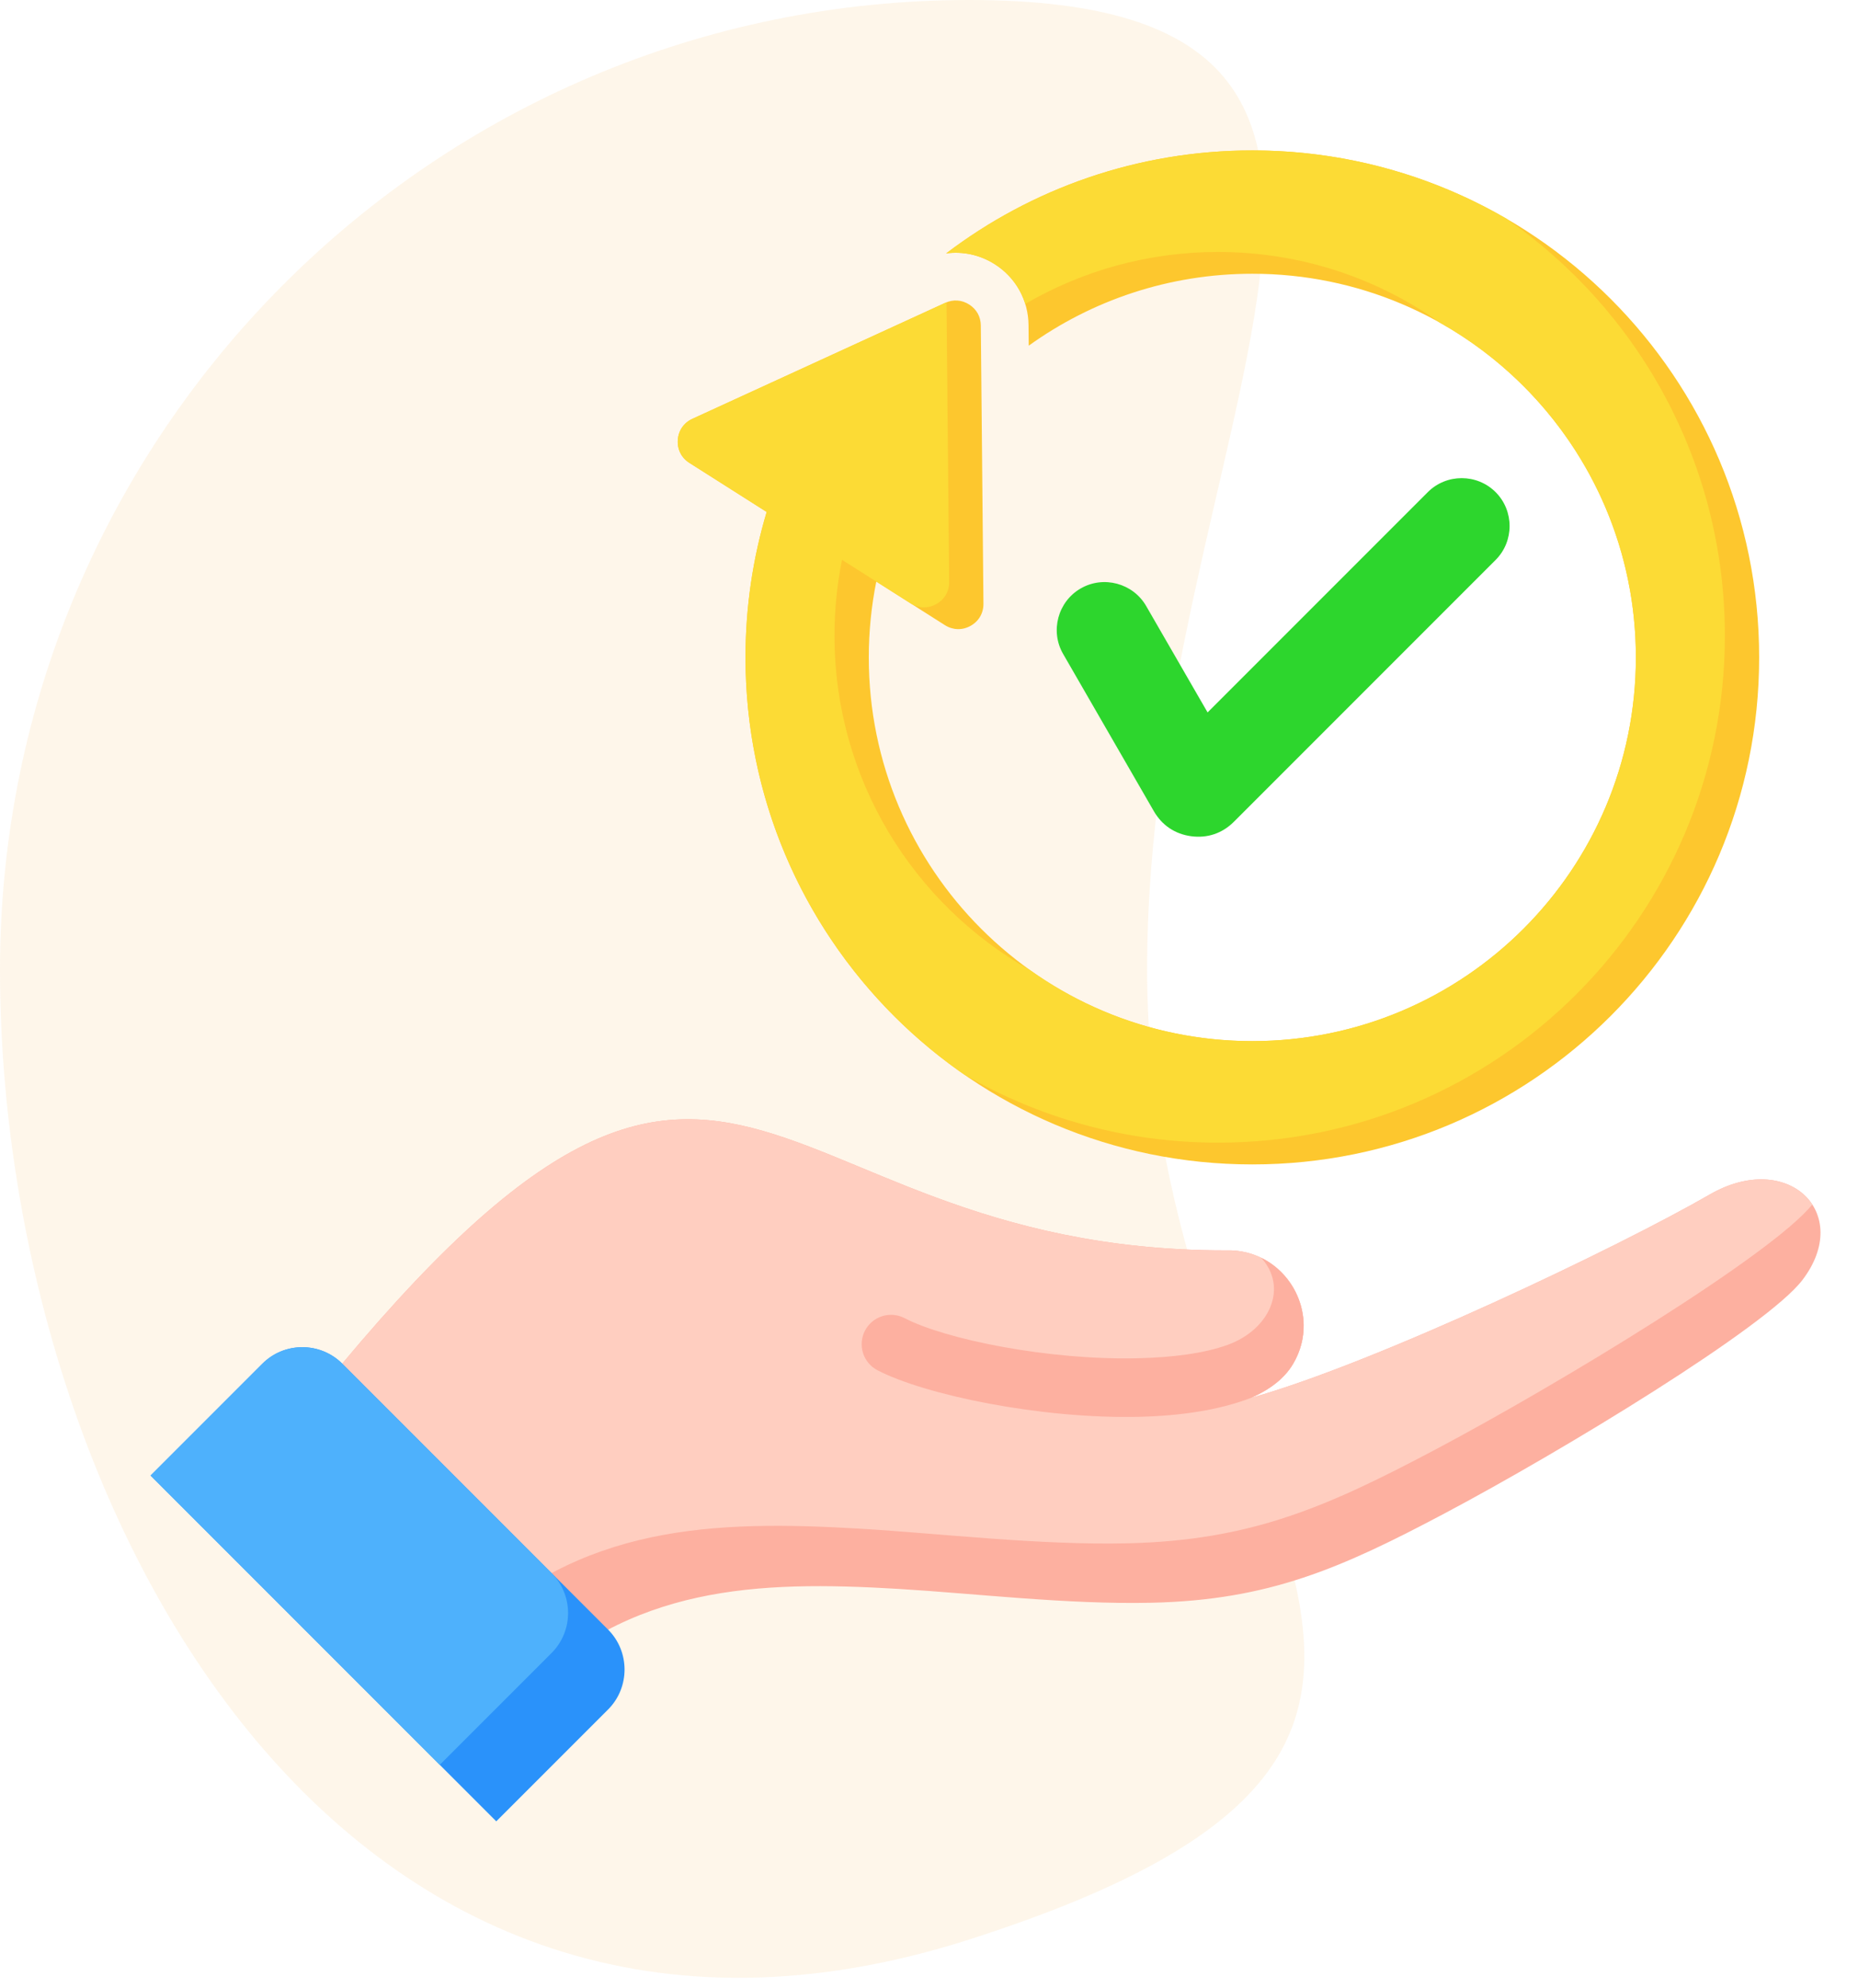 <svg width="115" height="123" viewBox="0 0 115 123" fill="none" xmlns="http://www.w3.org/2000/svg">
<path opacity="0.12" fill-rule="evenodd" clip-rule="evenodd" d="M60 120C99 107.5 71 93.137 71 60C71 26.863 93.137 0 60 0C26.863 0 0 26.863 0 60C0 93.137 21 132.5 60 120Z" fill="#F8B64C"/>
<path fill-rule="evenodd" clip-rule="evenodd" d="M63.672 21.389C67.568 18.588 72.348 16.938 77.513 16.938C90.623 16.938 101.252 27.567 101.252 40.677C101.252 53.788 90.623 64.417 77.513 64.417C64.402 64.417 53.773 53.788 53.773 40.677C53.773 39.071 53.933 37.501 54.238 35.984L58.482 38.679C58.976 38.992 59.56 39.009 60.071 38.725C60.583 38.441 60.876 37.936 60.87 37.351L60.707 20.138C60.702 19.595 60.444 19.131 59.986 18.84C59.527 18.549 58.997 18.512 58.504 18.739L42.856 25.914C42.325 26.158 41.993 26.638 41.953 27.222C41.913 27.806 42.177 28.327 42.671 28.641L47.453 31.677C46.601 34.528 46.143 37.549 46.143 40.678C46.143 58.003 60.188 72.047 77.513 72.047C94.838 72.047 108.882 58.003 108.882 40.678C108.882 23.353 94.838 9.308 77.513 9.308C70.392 9.308 63.826 11.681 58.561 15.68C59.596 15.54 60.654 15.766 61.568 16.346C62.872 17.174 63.645 18.566 63.66 20.11L63.672 21.389L63.672 21.389Z" fill="#FDC72E"/>
<path fill-rule="evenodd" clip-rule="evenodd" d="M89.151 19.983C96.374 24.054 101.252 31.796 101.252 40.677C101.252 53.788 90.624 64.417 77.513 64.417C72.383 64.417 67.634 62.79 63.753 60.024C56.53 55.953 51.651 48.212 51.651 39.33C51.651 37.724 51.811 36.154 52.116 34.637L54.238 35.984L56.364 37.334C56.857 37.645 57.439 37.661 57.949 37.378C58.461 37.093 58.754 36.589 58.748 36.004L58.585 18.791C58.585 18.762 58.584 18.734 58.582 18.705C58.556 18.716 58.53 18.727 58.504 18.739L42.856 25.914C42.325 26.158 41.993 26.638 41.953 27.222C41.913 27.806 42.177 28.327 42.671 28.641L45.331 30.33L47.453 31.677C46.601 34.528 46.143 37.55 46.143 40.678C46.143 51.381 51.505 60.831 59.688 66.492C64.306 69.168 69.669 70.7 75.391 70.7C92.715 70.7 106.76 56.656 106.76 39.331C106.76 28.628 101.398 19.178 93.216 13.517C88.597 10.841 83.234 9.308 77.513 9.308C70.391 9.308 63.826 11.682 58.561 15.68C59.596 15.541 60.654 15.767 61.568 16.347C62.49 16.932 63.147 17.8 63.458 18.805C66.964 16.762 71.04 15.591 75.39 15.591C80.519 15.591 85.269 17.218 89.15 19.984L89.151 19.983Z" fill="#FCDB35"/>
<path fill-rule="evenodd" clip-rule="evenodd" d="M92.57 30.45C93.724 31.604 93.724 33.493 92.57 34.647L76.371 50.846C75.656 51.561 74.737 51.873 73.734 51.741C72.732 51.609 71.925 51.07 71.419 50.194L65.802 40.463C64.986 39.05 65.474 37.226 66.888 36.41C68.299 35.595 70.126 36.084 70.941 37.496L74.743 44.08L88.373 30.45C89.527 29.296 91.416 29.296 92.57 30.45H92.57Z" fill="#2DD62D"/>
<path fill-rule="evenodd" clip-rule="evenodd" d="M80.031 84.394C81.91 81.232 79.53 77.227 75.855 77.366C45.652 77.366 45.599 52.807 17.348 89.14L32.298 104.813C38.957 98.098 46.873 97.788 55.603 98.31C60.366 98.595 66.049 99.283 71.263 99.168C78.549 99.007 83.014 97.029 89.412 93.64C96.696 89.781 109.355 82.097 111.564 79.194C114.724 75.038 110.644 71.125 105.823 73.908C100.153 77.182 85.141 84.341 77.407 86.498C78.577 85.991 79.492 85.302 80.031 84.393L80.031 84.394Z" fill="#FDB0A0"/>
<path fill-rule="evenodd" clip-rule="evenodd" d="M80.031 84.394C81.91 81.232 79.53 77.227 75.855 77.366C45.652 77.366 45.599 52.807 17.348 89.14L28.888 101.238C35.865 94.357 44.137 94.041 53.251 94.586C58.272 94.886 64.263 95.611 69.76 95.49C77.441 95.32 82.148 93.235 88.892 89.663C96.495 85.635 109.652 77.654 112.171 74.526C111.126 72.923 108.597 72.307 105.823 73.909C100.153 77.182 85.141 84.342 77.407 86.499C78.577 85.991 79.492 85.302 80.031 84.394H80.031Z" fill="#FFCEC0"/>
<path fill-rule="evenodd" clip-rule="evenodd" d="M80.032 84.394C81.498 81.927 80.372 78.948 78.061 77.823C79.734 79.654 78.612 82.255 75.989 83.209C74.537 83.737 72.581 83.987 70.455 84.039C64.903 84.175 58.514 82.872 55.988 81.557C55.56 81.335 55.062 81.291 54.602 81.437C54.142 81.582 53.759 81.904 53.537 82.332C53.315 82.759 53.271 83.258 53.416 83.717C53.562 84.177 53.884 84.56 54.311 84.782C57.23 86.302 64.417 87.811 70.541 87.662C73.07 87.6 75.462 87.249 77.409 86.498C78.579 85.991 79.493 85.302 80.033 84.393L80.032 84.394Z" fill="#FDB0A0"/>
<path fill-rule="evenodd" clip-rule="evenodd" d="M9.32 91.296L16.242 84.375C17.601 83.016 19.824 83.016 21.183 84.375L37.638 100.83C38.996 102.188 38.996 104.412 37.638 105.771L30.716 112.692L9.32 91.296Z" fill="#2A92FA"/>
<path fill-rule="evenodd" clip-rule="evenodd" d="M9.32 91.296L16.242 84.375C17.6 83.017 19.822 83.016 21.181 84.373L21.182 84.375L34.141 97.334C35.5 98.692 35.5 100.916 34.141 102.275L27.22 109.196L9.32 91.296Z" fill="#4EB1FC"/>
</svg>
